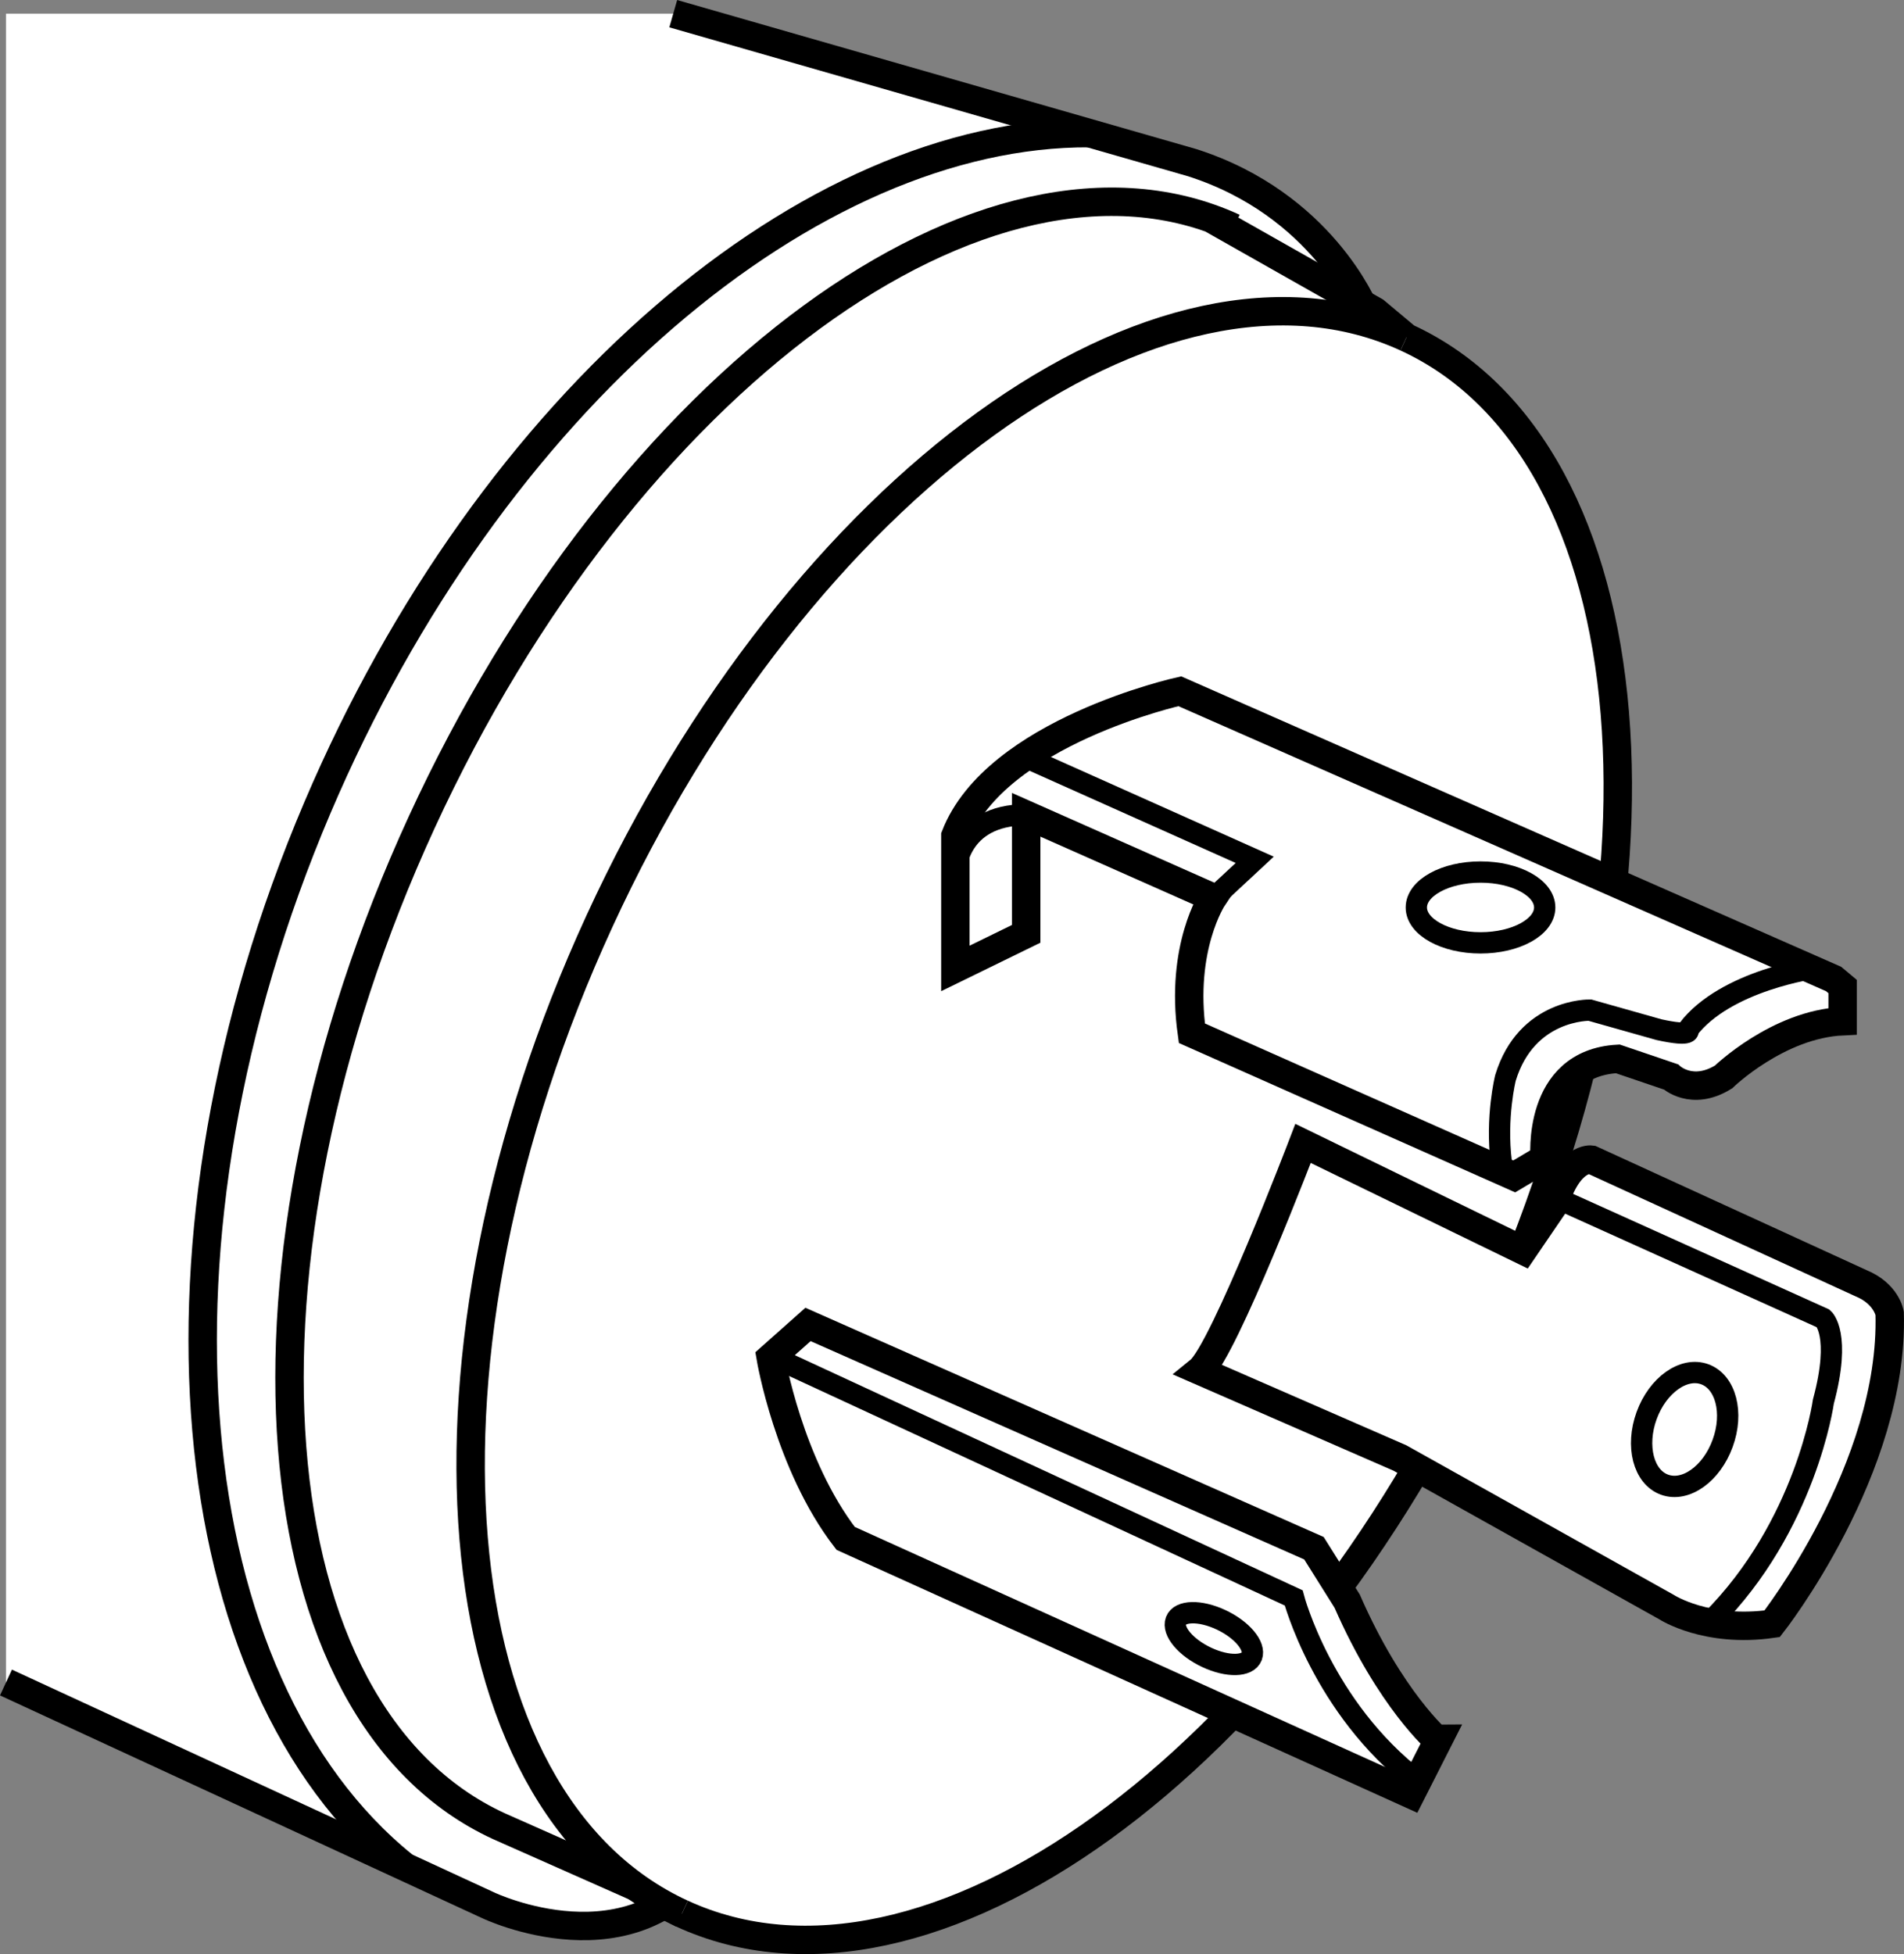 <?xml version="1.0" encoding="iso-8859-1"?>
<!-- Generator: Adobe Illustrator 28.1.0, SVG Export Plug-In . SVG Version: 6.00 Build 0)  -->
<svg version="1.1" id="image_1_" xmlns="http://www.w3.org/2000/svg" xmlns:xlink="http://www.w3.org/1999/xlink" x="0px" y="0px"
	 width="53.618px" height="55.015px" viewBox="0 0 53.618 55.015" enable-background="new 0 0 53.618 55.015"
	 xml:space="preserve">
<rect x="0" y="0" width="53.618" height="55.015" fill="#808080" stroke="none"/>
<path fill="#FFFFFF" d="M0.168,47.369l13.58,6.272c0,0,4.133,1.976,6.289-1.348L38.421,8.713
	c0,0-1.193-2.965-4.848-4.133L18.959,0.385H0.168V47.369z"/>
<path fill="#FFFFFF" stroke="#000000" stroke-width="0.8" stroke-miterlimit="10" d="M0.168,47.369l13.58,6.272
	c0,0,4.133,1.976,6.289-1.348L38.421,8.713c0,0-1.193-2.965-4.848-4.133L18.959,0.385"/>
<path fill="#FFFFFF" stroke="#000000" stroke-width="0.8" stroke-miterlimit="10" d="M34.742,6.41
	c-6.916-3.178-17.154,4.316-22.869,16.746c-5.713,12.426-4.738,25.078,2.178,28.258l3.869,1.715l1.285,0.746
	c6.916,3.18,17.09-4.176,22.723-16.43c5.635-12.252,4.596-24.762-2.322-27.941l-0.884-0.74L34.115,6.156"/>
<path fill="#FFFFFF" stroke="#000000" stroke-width="0.8" stroke-miterlimit="10" d="M19.204,53.875
	c-6.916-3.178-7.955-15.69-2.322-27.942c5.635-12.254,15.808-19.609,22.722-16.43"/>
<path fill="none" stroke="#000000" stroke-width="0.8" stroke-miterlimit="10" d="M11.367,52.529
	c-6.391-5.16-7.606-17.623-2.43-29.787c4.884-11.475,13.9-19.033,21.748-18.994"/>
<path fill="#FFFFFF" stroke="#000000" stroke-width="0.8" stroke-miterlimit="10" d="M33.224,19.461c0,0-5.176,1.144-6.32,4.072
	v3.732l1.994-0.974v-3.352l5.26,2.332c0,0-0.934,1.4-0.594,3.818l9.078,4.031l0.858-0.51
	c0,0-0.246-2.672,2.058-2.799l1.496,0.508c0,0,0.594,0.553,1.484,0c0,0,1.528-1.484,3.352-1.568v-0.976l-0.254-0.213
	L33.224,19.461z"/>
<path fill="none" stroke="#000000" stroke-width="0.6" d="M26.904,24.55c0,0,0.043-1.611,1.994-1.611"/>
<polyline fill="none" stroke="#000000" stroke-width="0.6" stroke-miterlimit="10" points="34.183,25.277 35.334,24.207 
	28.699,21.24 "/>
<path fill="none" stroke="#000000" stroke-width="0.6" stroke-miterlimit="10" d="M51.136,27.25c0,0-2.545,0.34-3.606,1.74
	c0,0,0.168,0.213-0.807,0l-1.951-0.551c0,0-1.783-0.043-2.377,1.908c0,0-0.277,1.109-0.117,2.379"/>
<path fill="none" stroke="#000000" stroke-width="0.6" stroke-miterlimit="10" d="M43.5,25.549
	c0,0.549-0.809,0.996-1.807,0.996s-1.808-0.448-1.808-0.996c0-0.551,0.81-0.998,1.808-0.998
	C42.691,24.55,43.5,24.998,43.5,25.549z"/>
<path fill="#FFFFFF" stroke="#000000" stroke-width="0.8" stroke-miterlimit="10" d="M36.695,32.191
	c0,0-2.232,5.844-2.912,6.397l5.642,2.461l7.51,4.199c0,0,1.123,0.732,2.97,0.467c0,0,3.436-4.369,3.309-8.74
	c0,0-0.086-0.551-0.807-0.848l-7.594-3.479c0,0-0.643-0.1-1.051,1.272l-0.875,1.283L36.695,32.191z"/>
<path fill="none" stroke="#000000" stroke-width="0.6" stroke-miterlimit="10" d="M48.511,40.635
	c-0.312,0.86-1.045,1.381-1.637,1.164c-0.592-0.215-0.816-1.086-0.504-1.945c0.312-0.858,1.045-1.379,1.636-1.164
	C48.599,38.906,48.826,39.775,48.511,40.635z"/>
<path fill="#FFFFFF" stroke="#000000" stroke-width="0.8" stroke-miterlimit="10" d="M37.937,45.078l-0.935-1.49L22.754,37.288
	l-1.051,0.934c0,0,0.508,3.012,2.111,5.089l15.915,7.204l0.765-1.508C40.493,49.007,39.156,47.864,37.937,45.078z"/>
<path fill="none" stroke="#000000" stroke-width="0.6" stroke-miterlimit="10" d="M34.383,45.602
	c0.59,0.276,0.978,0.738,0.868,1.03c-0.111,0.293-0.679,0.306-1.269,0.029
	c-0.59-0.276-0.977-0.737-0.866-1.031C33.226,45.34,33.793,45.326,34.383,45.602z"/>
<path fill="none" stroke="#000000" stroke-width="0.6" stroke-miterlimit="10" d="M21.736,38.184l14.695,6.803
	c0,0,0.809,3.089,3.475,5.14"/>
<path fill="none" stroke="#000000" stroke-width="0.6" stroke-miterlimit="10" d="M43.541,33.599l7.807,3.522
	c0,0,0.51,0.441,0,2.338c0,0-0.483,3.496-3.164,6.174"/>
</svg>

